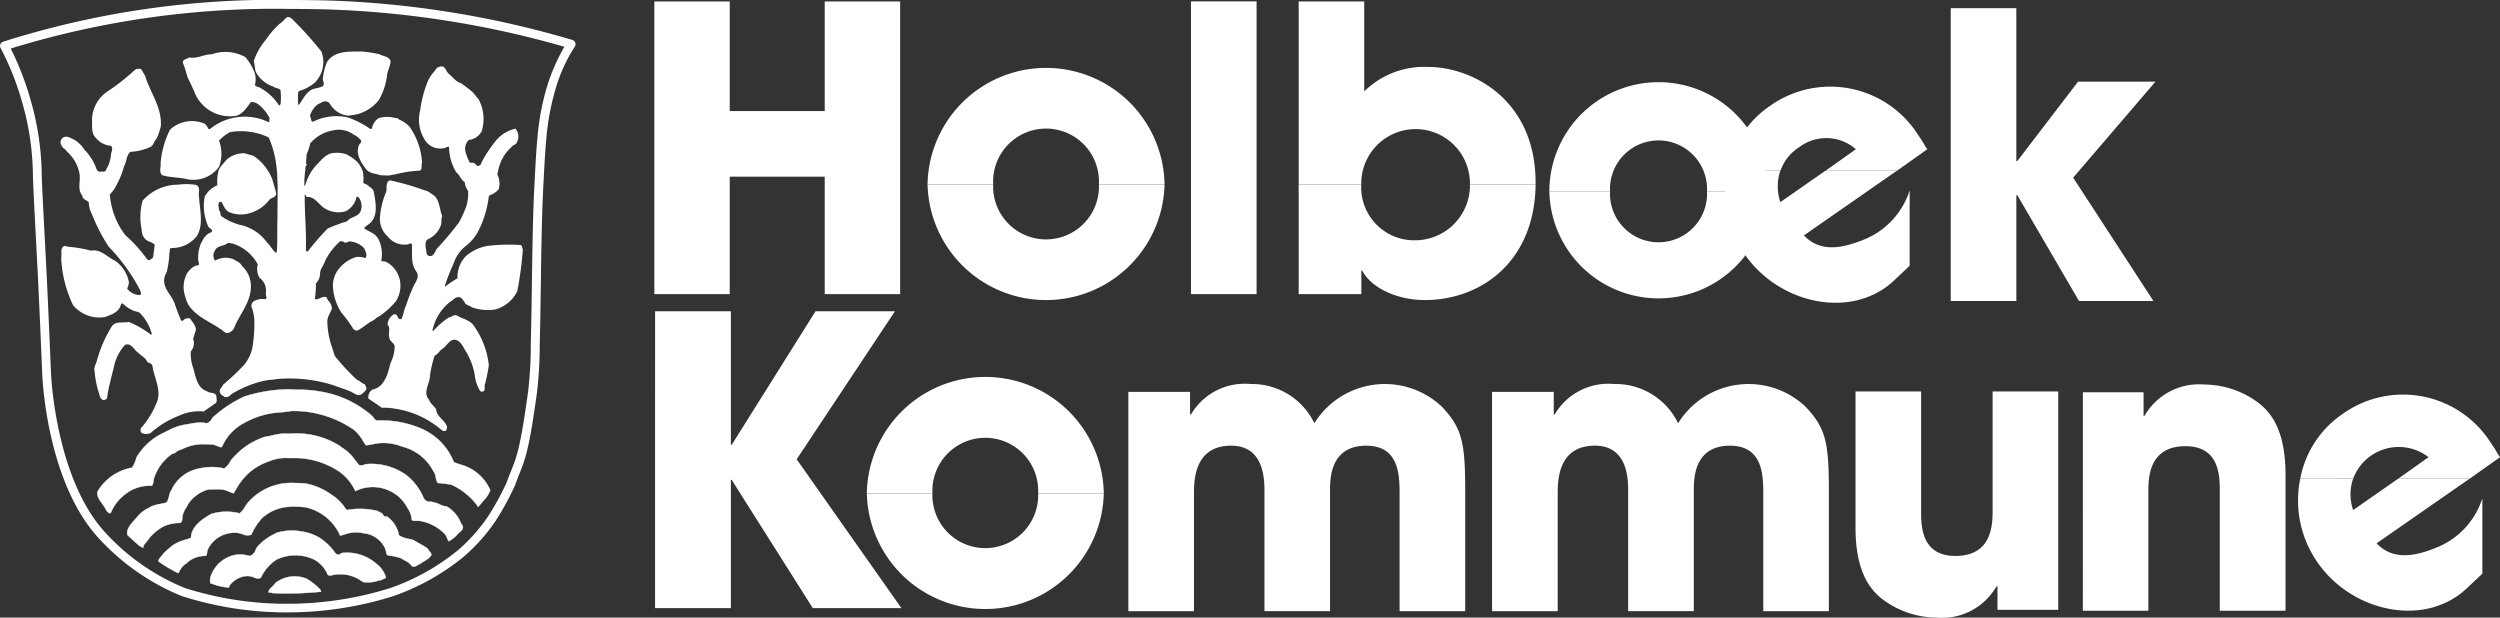 <svg xmlns="http://www.w3.org/2000/svg" width="169.511" height="41.876" viewBox="0 0 169.511 41.876">
  <rect x="0" y="0" width="169.511" height="41.876" fill="#333333" stroke="none"/>
  <g id="Group_20" data-name="Group 20" transform="translate(-212.232 -400.602)">
    <path id="Path_1" data-name="Path 1" d="M251.243,403.507a.3.3,0,0,0-.192-.194,65.684,65.684,0,0,0-16.571-2.678q-1.207-.031-2.446-.033a60.748,60.748,0,0,0-19.6,2.83.3.3,0,0,0-.18.175.3.3,0,0,0,.018.252,18.778,18.778,0,0,1,1.468,3.7,18.323,18.323,0,0,1,.717,4.574c.012.818.1,2.559.209,4.576.051.953.1,1.963.152,2.956.093,1.909.17,3.754.223,5.007.027.639.047,1.124.059,1.384.036.737.442,7.305,3.774,10.983a15.6,15.6,0,0,0,5.677,3.977,23.265,23.265,0,0,0,6.861,1.108l.094,0c.1,0,.208,0,.333,0a23.853,23.853,0,0,0,7.1-1.114,15.744,15.744,0,0,0,4.694-2.627,12.142,12.142,0,0,0,2.2-2.458,18.209,18.209,0,0,0,1.32-2.42c.111-.311.21-.557.3-.784.4-1,.663-1.656,1.2-5.589a28.6,28.6,0,0,0,.176-3.185l.015-.7c.027-1.133.044-2.313.061-3.5.032-2.247.065-4.57.172-6.625l.023-.437c.05-.972.1-1.89.179-2.722a16.485,16.485,0,0,1,.612-3.291,10.732,10.732,0,0,1,1.316-2.91A.3.3,0,0,0,251.243,403.507Zm-1.931,3a16.969,16.969,0,0,0-.637,3.414c-.082.844-.131,1.769-.181,2.748l-.023.437c-.108,2.066-.141,4.395-.173,6.648-.017,1.185-.034,2.362-.061,3.494l-.015.7a27.864,27.864,0,0,1-.171,3.116c-.523,3.861-.776,4.492-1.158,5.448-.093.233-.194.486-.3.784a18.044,18.044,0,0,1-1.262,2.31,11.531,11.531,0,0,1-2.084,2.332,15.121,15.121,0,0,1-4.507,2.521,23.238,23.238,0,0,1-6.9,1.081c-.119,0-.225,0-.315,0l-.093,0a22.663,22.663,0,0,1-6.675-1.072,14.964,14.964,0,0,1-5.44-3.817c-3.247-3.584-3.605-10.325-3.619-10.61-.013-.26-.033-.744-.06-1.381-.052-1.254-.13-3.1-.222-5.011-.049-.994-.1-2.005-.152-2.958-.106-2.011-.2-3.748-.209-4.555a18.943,18.943,0,0,0-.739-4.724,19.76,19.76,0,0,0-1.357-3.52,60.8,60.8,0,0,1,19.079-2.683q1.229,0,2.43.033a65.843,65.843,0,0,1,16.031,2.53A13,13,0,0,0,249.312,406.506Z" fill="#fff"/>
    <g id="Group_10" data-name="Group 10">
      <g id="Group_5" data-name="Group 5">
        <g id="Group_2" data-name="Group 2">
          <g id="Group_1" data-name="Group 1">
            <path id="Path_2" data-name="Path 2" d="M329.371,412.18a6.831,6.831,0,0,1,2.851-4.381,7.055,7.055,0,0,1,10.092,1.991c.332.467.4.665.6.931l-2.059,1.459h-4.845l2.057-1.459a3.04,3.04,0,0,0-3.85-.133,3.087,3.087,0,0,0-1.262,1.592Z" fill="#fff"/>
            <path id="Path_3" data-name="Path 3" d="M329.371,412.18a7.317,7.317,0,0,0,1.193,5.711c2.321,3.32,7.171,4.384,10.025,1.793l1.126-1.063v-5.112a5.342,5.342,0,0,1-3.054,3.319c-1.46.6-2.985.93-4.114-.264l6.3-4.384h-4.845l-3.055,2.127a3.3,3.3,0,0,1,0-2.127Z" fill="#fff"/>
          </g>
        </g>
        <g id="Group_4" data-name="Group 4">
          <g id="Group_3" data-name="Group 3">
            <path id="Path_4" data-name="Path 4" d="M317.285,413.577a7.4,7.4,0,0,1,14.807,0h-4.118a3.291,3.291,0,1,0-6.574,0h-4.115Z" fill="#fff"/>
            <path id="Path_5" data-name="Path 5" d="M317.285,413.577h0a7.405,7.405,0,0,0,14.807,0h-4.118a3.291,3.291,0,1,1-6.574,0Z" fill="#fff"/>
          </g>
        </g>
      </g>
      <path id="Path_6" data-name="Path 6" d="M256.6,420.544h5.111v-7.965h6.441v7.965h5.114V400.7h-5.114v7.434h-6.441V400.7H256.6Z" fill="#fff"/>
      <g id="Group_7" data-name="Group 7">
        <g id="Group_6" data-name="Group 6">
          <path id="Path_7" data-name="Path 7" d="M275.125,413.111v-.068a8.037,8.037,0,0,1,16.069,0v.068h-4.449v-.068a3.589,3.589,0,1,0-7.173,0v.068Z" fill="#fff"/>
          <path id="Path_8" data-name="Path 8" d="M275.125,413.111a8.037,8.037,0,0,0,16.069,0h-4.449a3.589,3.589,0,1,1-7.173,0Z" fill="#fff"/>
        </g>
      </g>
      <rect id="Rectangle_1" data-name="Rectangle 1" width="4.449" height="19.848" transform="translate(292.985 400.696)" fill="#fff"/>
      <g id="Group_9" data-name="Group 9">
        <g id="Group_8" data-name="Group 8">
          <path id="Path_9" data-name="Path 9" d="M300.288,413.111V400.7h4.444V406.8a5.8,5.8,0,0,1,4.319-1.66c3.055,0,7.3,2.257,7.3,7.835v.133H311.9v-.068a3.684,3.684,0,1,0-7.368,0v.068Z" fill="#fff"/>
          <path id="Path_10" data-name="Path 10" d="M300.288,413.111v7.433h4.249v-1.59h.065c.534,1.061,2.192,1.992,4.251,1.992,3.714,0,7.436-2.523,7.5-7.835H311.9a3.723,3.723,0,0,1-3.714,3.784,3.59,3.59,0,0,1-3.654-3.784Z" fill="#fff"/>
        </g>
      </g>
      <path id="Path_11" data-name="Path 11" d="M344.5,421.011h4.449v-7.17h.068l4.181,7.17h5.046l-5.443-8.364,5.578-6.506h-5.247l-4.116,5.377h-.068V401.16H344.5Z" fill="#fff"/>
    </g>
    <g id="Group_12" data-name="Group 12">
      <g id="Group_11" data-name="Group 11">
        <path id="Path_12" data-name="Path 12" d="M368.2,433.057a6.815,6.815,0,0,1,2.857-4.377,7.05,7.05,0,0,1,10.089,1.989c.334.467.4.662.6.933l-2.059,1.455h-4.843L376.9,431.6a3.3,3.3,0,0,0-5.112,1.455Z" fill="#fff"/>
        <path id="Path_13" data-name="Path 13" d="M368.2,433.057a7.337,7.337,0,0,0,1.194,5.713c2.325,3.318,7.173,4.382,10.024,1.791l1.129-1.061v-5.114a5.338,5.338,0,0,1-3.052,3.321c-1.46.6-2.987.93-4.118-.266l6.307-4.384h-4.843l-3.055,2.129a3.255,3.255,0,0,1,0-2.129Z" fill="#fff"/>
      </g>
    </g>
    <g id="Group_14" data-name="Group 14">
      <g id="Group_13" data-name="Group 13">
        <path id="Path_14" data-name="Path 14" d="M271.007,434.06v-.066a8.036,8.036,0,0,1,16.067,0v.066h-4.45v-.066a3.587,3.587,0,1,0-7.17,0v.066Z" fill="#fff"/>
        <path id="Path_15" data-name="Path 15" d="M271.007,434.06a8.036,8.036,0,0,0,16.067,0h-4.45a3.587,3.587,0,1,1-7.17,0Z" fill="#fff"/>
      </g>
    </g>
    <path id="Path_16" data-name="Path 16" d="M351.789,427.144H347.34v8.033c0,.93,0,3.122-2.523,3.122-2.325,0-2.325-2.057-2.325-3.055v-8.1h-4.447v9.229c0,2.919.928,4.116,1.725,4.78a6.177,6.177,0,0,0,3.785,1.325,4.253,4.253,0,0,0,4.05-2.122h.066v1.592h4.118Z" fill="#fff"/>
    <path id="Path_17" data-name="Path 17" d="M256.65,421.708h5.14v9.057h.053l5.685-9.057h5.384l-6.662,10.036,7.1,10.09h-6.009l-5.5-8.7h-.053v8.7h-5.14Z" fill="#fff"/>
    <path id="Path_18" data-name="Path 18" d="M288.739,442.042h4.449v-7.9c0-.931,0-3.321,2.52-3.321,2.26,0,2.26,2.323,2.26,3.12v8.1h4.447v-8.164c0-.8,0-3.055,2.457-3.055,2.258,0,2.258,2.062,2.258,3.321v7.9h4.449v-8.164c0-3.253-.2-4.251-1.593-5.711a5.627,5.627,0,0,0-8.635,1.131,4.69,4.69,0,0,0-4.314-2.658,4.223,4.223,0,0,0-4.048,2.057h-.067v-1.525h-4.183Z" fill="#fff"/>
    <path id="Path_19" data-name="Path 19" d="M313.4,442.042h4.451v-7.9c0-.931,0-3.321,2.521-3.321,2.257,0,2.257,2.323,2.257,3.12v8.1h4.451v-8.164c0-.8,0-3.055,2.453-3.055,2.258,0,2.258,2.062,2.258,3.321v7.9h4.446v-8.164c0-3.253-.2-4.251-1.592-5.711a5.622,5.622,0,0,0-8.63,1.131,4.7,4.7,0,0,0-4.317-2.658,4.221,4.221,0,0,0-4.048,2.057h-.067v-1.525H313.4Z" fill="#fff"/>
    <path id="Path_20" data-name="Path 20" d="M353.458,442.011H357.9v-8.035c0-.928,0-3.12,2.521-3.12,2.322,0,2.322,2.057,2.322,3.055v8.1H367.2v-9.229c0-2.922-.928-4.116-1.725-4.78a6.18,6.18,0,0,0-3.782-1.327,4.258,4.258,0,0,0-4.053,2.122h-.065V427.2h-4.114Z" fill="#fff"/>
    <path id="Path_21" data-name="Path 21" d="M242.673,405.616c.28.233.467.529.812.623.28.2.543.391.825.639l.39.482a2.862,2.862,0,0,1,.2,2.122,1.117,1.117,0,0,1-.875.607.817.817,0,0,0-.217.844,3.1,3.1,0,0,0,.25.639c.046.123.2.03.3.077.14.046.2.3.373.17.1-.014.126-.124.156-.217a8.906,8.906,0,0,1,1.078-1.59,2.458,2.458,0,0,1,1.214-.686.8.8,0,0,1,.11.9c-.047.188-.266.188-.359.328a2.889,2.889,0,0,0-.9,1.528l-.077.345a1.42,1.42,0,0,1,.093,1.012,1.493,1.493,0,0,1-.624.406l-.047.079a7,7,0,0,1-.732,2.383,3,3,0,0,1-.842.982,2.491,2.491,0,0,0-.812,1.184,13.583,13.583,0,0,0-.606,1.544l.031.016a7.405,7.405,0,0,1,.811-.545c.077-.124-.016-.25.047-.374a1.956,1.956,0,0,1,.592-1.184,3.09,3.09,0,0,1,1.434-.658,13.134,13.134,0,0,1,2.215-.06c.14.03.107.2.17.3a24.365,24.365,0,0,1-.373,2.821,2.333,2.333,0,0,1-1.483,1.248,3.284,3.284,0,0,1-1.606-.142c-.154-.154-.45-.124-.5-.39-.126-.093-.173-.28-.343-.294-.282-.046-.422.217-.625.31a3.394,3.394,0,0,0-1.2,1.934c.017.063.08.032.1,0a5.023,5.023,0,0,1,1.012-.873c.187-.016.326-.219.529-.139.359.219.795.279,1.108.622a5.663,5.663,0,0,1,1.075,2.745,10.829,10.829,0,0,1-.294,1.417.416.416,0,0,1-.033.332.192.192,0,0,1-.263.009,2.624,2.624,0,0,1-.375-1.15,4.667,4.667,0,0,0-.579-1.513c-.2-.3-.34-.735-.746-.812-.392-.016-.546.406-.842.607-.2.112-.312.392-.545.471a8.332,8.332,0,0,0-.313,1.355c0,.548-.515,1.126-.063,1.639.093.263.343.42.483.653.033.515.594.716.734,1.17a.424.424,0,0,1-.079.28.3.3,0,0,1-.28-.047,6.292,6.292,0,0,0-3.26-1.466,3.6,3.6,0,0,0-.809-.047c-.28-.217-.608-.422-.9-.622a.624.624,0,0,1,.265-.611c.842-.168,1.059-1.106,1.232-1.8a2.555,2.555,0,0,0,.279-1.185c-.093-.221-.342-.3-.359-.548-.093-.326.11-.622-.123-.886a.884.884,0,0,1,.4-.671c.36-.126.2.389.546.3.14-.28.156-.593.3-.889a13.309,13.309,0,0,1,.516-1.326c.139-.294.419-.621.216-.966-.436-.562-.279-1.231-.326-1.9-.11-.107-.219.047-.343.033a1.436,1.436,0,0,1-1.28-.529,1.589,1.589,0,0,1-.543-1.218,5.158,5.158,0,0,1,.419-1.807c.077-.252-.063-.657.25-.8a17.709,17.709,0,0,1,2.416.7c.233.032.4.235.608.345.376.389.343.933.532,1.387-.1.2-.016.434-.1.637a1.614,1.614,0,0,1-.9.937c-.25.25-.077.653-.063.952.032.06.079.17.172.17.359.063.39-.359.579-.546a21.847,21.847,0,0,0,1.448-1.73,7.58,7.58,0,0,0,.482-1.045,3.1,3.1,0,0,0,.14-1.075,1.183,1.183,0,0,1-.233-.608c-.264-.173-.327-.467-.576-.669a3.282,3.282,0,0,1-.483-1.717c-.14-.046-.28.11-.436.094a1.2,1.2,0,0,1-1.247-.639,2.513,2.513,0,0,1-.28-1.933,8.2,8.2,0,0,1,.434-1.761,2.51,2.51,0,0,1,.562-.921.506.506,0,0,1,.422-.3C242.44,405.071,242.47,405.46,242.673,405.616Z" fill="#fff"/>
    <path id="Path_22" data-name="Path 22" d="M222.079,405.756c.342,1.154,1.124,2.073,1.061,3.384a4.485,4.485,0,0,1-.28.841c-.2.187-.2.513-.485.607a3.708,3.708,0,0,1-1.308.312c-.283.25-.236.672-.422.968a5.53,5.53,0,0,1-.513,1.278,2.19,2.19,0,0,1-.453.639,5.2,5.2,0,0,0,1.059,2.774,8.939,8.939,0,0,1,1.387,1.514c.063.077.124.17.233.17.1-.063.236-.11.266-.25l.1-.8c-.189-.2-.485-.186-.672-.419-.235-.234-.189-.593-.265-.891a4.3,4.3,0,0,1,.109-1.667,3.211,3.211,0,0,1,2.449-1.092,3.734,3.734,0,0,1,1.184.017c.343.17.126.545.2.827.047.873.326,1.885-.156,2.649a2.14,2.14,0,0,1-1.73.8c-.157.046-.063.233-.126.326a6.384,6.384,0,0,1-.187,1.327,1.059,1.059,0,0,0-.172.606c.032.576.515.968.7,1.464.143.406.283.812.453,1.187.123.11.2-.109.326-.123.08-.017.219-.049.3.014.159.249.392.482.376.762l-.187.593a.85.85,0,0,1-.156.855,2.9,2.9,0,0,0,.14,1.064c.2.592.235,1.4.982,1.651.172.144.515.032.608.3,0,.14.079.359-.03.48l-.828.579a3.253,3.253,0,0,0-1.73.312,6.2,6.2,0,0,0-1.854,1.138.674.674,0,0,1-.625,0,.285.285,0,0,1-.046-.312,6.011,6.011,0,0,0,1.06-1.717c.374-.858-.172-1.7-.282-2.523-.046-.17-.249-.17-.359-.279-.123-.28-.4-.392-.606-.6-.28-.187-.483-.716-.9-.527a3.209,3.209,0,0,0-.685,1.233c-.171.763-.422,1.555-.516,2.32,0,.14-.14.14-.219.187-.31-.047-.28-.4-.387-.625a6.59,6.59,0,0,1-.249-1.369c-.063-.219.077-.42.139-.622a8.938,8.938,0,0,1,1.029-2.386c.249-.375.748-.219,1.154-.3a6.381,6.381,0,0,1,1.511.872l.047-.063a3.147,3.147,0,0,0-.826-1.434c-.156-.093-.326-.077-.482-.17a2.247,2.247,0,0,1-.656-.455c-.109-.03-.14.1-.156.156-.154.453-.669.625-1.075.765a2.312,2.312,0,0,1-2.152-.825,8.292,8.292,0,0,1-.795-3.165c.063-.3-.094-.687.2-.827a.418.418,0,0,1,.233.046,7.89,7.89,0,0,1,1.576.266c.669-.126,1.091.422,1.621.669a2.243,2.243,0,0,1,.965,1.514,2.012,2.012,0,0,1-.124.389,1.093,1.093,0,0,0,.859.438c.153-.062.046-.205.03-.312a12.629,12.629,0,0,0-2.136-2.964,11.756,11.756,0,0,1-1.138-2.2,1.882,1.882,0,0,1-.219-.828c-.14-.124-.42-.187-.436-.436-.357-.453-.108-.935-.187-1.481a2.681,2.681,0,0,0-.858-1.511c-.11-.189-.256-.177-.373-.422a.381.381,0,0,1,.452-.562,1.992,1.992,0,0,1,1.106.858,3.535,3.535,0,0,1,.8,1.248c.03.109.107.249.247.249.173-.046.39.077.436-.172a2.185,2.185,0,0,0,.313-.886c-.03-.22.219-.516,0-.705a1.441,1.441,0,0,1-1.012-.529c-.359-.326-.233-.872-.266-1.294a2.382,2.382,0,0,1,1.108-1.9,13.649,13.649,0,0,0,1.746-1.373.454.454,0,0,1,.483-.093Z" fill="#fff"/>
    <path id="Path_23" data-name="Path 23" d="M237.061,412.085c.265.3.655.282.967.4l.467.017c.17.016.312-.063.482-.063a7.983,7.983,0,0,1,1.733-.266c.186-.107.061-.389.14-.56a4.775,4.775,0,0,0-.858-2.432,2.16,2.16,0,0,0-.686-.469c-.079-.03-.109-.139-.219-.093a2.118,2.118,0,0,0-1.168-.014.907.907,0,0,0-.392.483c-.093.077-.014.312-.2.249a6.015,6.015,0,0,0-1.529-.778,3.577,3.577,0,0,0-2.243.247c-.3.172-.189-.233-.313-.327a1.5,1.5,0,0,1,.532-.8c.2-.079.389-.266.622-.189.171.033.234.22.327.329a1.585,1.585,0,0,0,1.121.625l.532-.077a2.762,2.762,0,0,0,1.544-.984,4.3,4.3,0,0,0,.543-1.574c.016-.389.236-.688.252-1.077-.126-.31-.5-.31-.749-.45a8.245,8.245,0,0,0-1.247-.189c-.765.016-1.824-.077-2.323.732a3.985,3.985,0,0,0-.265,1.047c-.061.2.172.4-.031.59a3.589,3.589,0,0,1-.578.159c-.5.139-.732.7-1.012,1.074-.016.031-.047.015-.063-.016a7.074,7.074,0,0,1,0-.811l.063-.094a2.971,2.971,0,0,0,1.059-.562,1.988,1.988,0,0,0,.454-2.119,25.007,25.007,0,0,0-2.012-2.229.452.452,0,0,0-.282-.11c-.217.126-.31.329-.527.452a5.874,5.874,0,0,0-.954,1.108,4.125,4.125,0,0,0-.809,1.434c.063.233.077.483.123.7a2.035,2.035,0,0,0,1.218,1.028c.14.126.342.094.468.219a4.429,4.429,0,0,1,.014.919c-.014.047-.03.156-.123.126a3.441,3.441,0,0,0-1.217-1.154c-.124-.11-.327-.063-.406-.233a1.4,1.4,0,0,0-.03-.842,3.677,3.677,0,0,0-.609-1.031,2.754,2.754,0,0,0-2.276-.2c-.562,0-1,.326-1.544.217-.156.123-.452.109-.422.373.14.328.22.671.329,1.014.187.359.359.735.515,1.108a2.564,2.564,0,0,0,1.651,1.4,2.493,2.493,0,0,0,1.171.047c.436-.156.669-.562.949-.921a.782.782,0,0,1,.5.156,2.916,2.916,0,0,1,.763.935c-.047.11.03.233-.063.28a3.719,3.719,0,0,0-3.99.469h-.079c-.093-.14-.156-.327-.327-.39a2.189,2.189,0,0,0-2.292.422,6.116,6.116,0,0,0-.639,2.26c.033.263-.123.609.094.825.529.173,1.154.14,1.713.28a2.156,2.156,0,0,0,2.153-.842,2.482,2.482,0,0,0,0-1.776,2.706,2.706,0,0,1,.748-.576,4.372,4.372,0,0,1,2.619.359,6.7,6.7,0,0,1,.532,2.026c.063.422.046.826.077,1.215,0,.8-.014,1.59-.014,2.322-.033.782.014,1.483-.047,2.2a.066.066,0,0,1-.1.033c-.217-.205-.359-.5-.576-.688a3,3,0,0,0-1.839-1.184,3.871,3.871,0,0,1-1.185-.546c-.2-.107-.047-.31-.219-.436,0-.187-.094-.406.032-.562.061-.014.124-.03.154.016.14.25.25.562.516.672a2.046,2.046,0,0,0,1.294.093,2.6,2.6,0,0,0,1.45-.968c.156-.107.406-.14.436-.373-.063-.329-.172-.641-.266-.984a3.408,3.408,0,0,0-1.277-1.588l-.593-.172a1.718,1.718,0,0,0-1.264.468c-.186.248-.466.483-.529.779a3.064,3.064,0,0,0-.061.919,1.773,1.773,0,0,0-.858.765,3.426,3.426,0,0,0,.217,1.979c.033.171.439.266.219.453-.375.109-.561.483-.715.8a2.543,2.543,0,0,0-.157,1.122c.017.109.094.233,0,.312-.328,0-.578.3-.751.515a2,2,0,0,0-.123,1.637c.249,1.138,1.527,1.574,2.4,2.181.17.079.279.312.513.249a.686.686,0,0,0,.375-.3c.376-.982,1.185-1.777,1.152-2.915a1.828,1.828,0,0,0-.606-1.324c-.094-.236-.373-.313-.562-.453a1.441,1.441,0,0,0-1.262.094.59.59,0,0,1-.032-.639c.156-.422.622-.313.9-.562l.3.032a2.939,2.939,0,0,1,1.73,1.418,1.181,1.181,0,0,0,.126.921,1.078,1.078,0,0,1,.419,1.045c-.016.156.11.28-.016.4a1.21,1.21,0,0,0-.809.14.41.41,0,0,0-.156.329,3.47,3.47,0,0,1,.2.874,9.541,9.541,0,0,1-.14,1.992,2.757,2.757,0,0,1-.546,1.11,17.155,17.155,0,0,1-1.436,1.357c-.047.168-.264.28-.217.494.03.159.217.252.326.331a.43.43,0,0,0,.436-.172,7.008,7.008,0,0,1,2.542-.982,4.015,4.015,0,0,0,.578-.063,9.875,9.875,0,0,1,3.88.438c.376.154.779.262,1.171.439.186.107.389.261.592.2a1.292,1.292,0,0,0,.39-.345c.077-.14-.047-.247-.077-.373-.2-.046-.343-.249-.546-.312a14.722,14.722,0,0,1-1.5-1.619l-.173-.55a5.62,5.62,0,0,1-.326-1.7c-.033-.373.2-.639.31-.952a.857.857,0,0,0-.233-.529c-.093-.077-.077-.233-.2-.264-.233-.032-.42.14-.639.171-.047-.017-.093-.063-.077-.11a7.047,7.047,0,0,0,.063-.982.915.915,0,0,0,.28-.685c.016-.313.266-.546.343-.842a4.623,4.623,0,0,1,1-1.311.3.3,0,0,1,.3.063c.17.077.263-.109.452-.063a1.621,1.621,0,0,1,.9.453c.061.2.264.485.061.671a1.252,1.252,0,0,0-.639-.063,2.422,2.422,0,0,0-1.092.733,1.813,1.813,0,0,0-.436,1.45,3.666,3.666,0,0,0,.53,1.544,10.329,10.329,0,0,1,.779,1.044.318.318,0,0,0,.345.2c.342-.172.653-.469,1.012-.655.156-.063.266-.233.422-.28a5.341,5.341,0,0,0,1.168-1.047,1.978,1.978,0,0,0,.282-1.355,1.845,1.845,0,0,0-.968-1.326c-.109-.031-.2,0-.312-.061a2.257,2.257,0,0,0-.187-1.464c-.216-.422-.671-.5-.981-.751a1.764,1.764,0,0,1,.326-.264c.672-.5.469-1.466.343-2.166-.03-.236-.264-.329-.42-.485-.093-.063-.219-.077-.3-.173a2.573,2.573,0,0,0-.03-.762,2.1,2.1,0,0,0-.359-.623,3.031,3.031,0,0,0-.751-.529,1.894,1.894,0,0,0-.84-.093c-.531.014-.888.513-1.247.872a3.41,3.41,0,0,0-.7,1.308l-.033.047-.03-.017a6.325,6.325,0,0,1,.047-.949c.046-.14-.031-.359.14-.468l-.077-.077.046-.639a3.065,3.065,0,0,0,.233-.719,2.56,2.56,0,0,1,1.481-.872,1.714,1.714,0,0,1,1.467.266,1.531,1.531,0,0,1,.5.387.207.207,0,0,1-.093.25C236.282,410.979,236.7,411.6,237.061,412.085Zm-4.006,1.872c.452-.03.718.39,1.028.653a1.742,1.742,0,0,0,1.6.313,1.413,1.413,0,0,0,.718-.95c.033-.063.094-.016.143,0a.973.973,0,0,1,.123.982c-.156.31-.531.343-.781.529-.156.217-.42.171-.623.294a6.439,6.439,0,0,0-.825.329,17.55,17.55,0,0,0-1.31,1.513.1.1,0,0,1-.11.031l-.047-.077c.047-1.264-.093-2.495-.077-3.789C232.975,413.8,232.959,413.941,233.055,413.957Z" fill="#fff"/>
    <g id="Group_15" data-name="Group 15">
      <path id="Path_24" data-name="Path 24" d="M225.856,429.252a4.256,4.256,0,0,0-.746.088l-.233.04a3.843,3.843,0,0,0-1.311.452c-.109.054-.221.107-.333.161a4.215,4.215,0,0,0-1.754,1.642,1.957,1.957,0,0,1-.256.62l-.035.063-.07.009a3.4,3.4,0,0,0-2.26,1.588c-.091.285.091.539.3.835a2.546,2.546,0,0,1,.249.389.569.569,0,0,0,.236.257l.037,0c.014,0,.051,0,.065-.025a2.987,2.987,0,0,1,1.019-1.29,2.589,2.589,0,0,1,1.737-.539c.091-.03.117-.17.145-.394l.007-.053a3.249,3.249,0,0,1,1.213-1.7l.069-.03a.534.534,0,0,0,.245-.124.84.84,0,0,1,.364-.168,3.159,3.159,0,0,1,1.581-.354c.189,0,.378.007.569.023a1.584,1.584,0,0,1,.243.087,1.357,1.357,0,0,0,.3.1.511.511,0,0,0,.075-.094,3.283,3.283,0,0,1,1.5-1.571,5.667,5.667,0,0,1,2.565-.714c.212-.028.424-.053.632-.084a7.218,7.218,0,0,1,4.225,1.278,2.63,2.63,0,0,1,.6.732c.067.108.135.215.21.318a4.88,4.88,0,0,0,.611-.108,3.316,3.316,0,0,1,1.8.18l.073.021a3.264,3.264,0,0,1,2.068,1.62,1.032,1.032,0,0,1,.191.49.862.862,0,0,0,.124.35,8.341,8.341,0,0,1,.951.126,4.582,4.582,0,0,1,1.663,1.313,1.077,1.077,0,0,1,.065.1c.021.04.044.081.063.086.112-.133.25-.294.382-.448a2.017,2.017,0,0,0,.439-.685,3.082,3.082,0,0,0-1.985-1.728c-.146-.047-.291-.091-.431-.152l-.065-.025-.019-.07a4.13,4.13,0,0,0-2.108-2.169,6.828,6.828,0,0,0-3.052-.576l-.056-.009a.445.445,0,0,1-.208-.2.255.255,0,0,0-.037-.059,7,7,0,0,0-3.148-1.618,8.681,8.681,0,0,0-1.931-.207c-.205-.005-.415-.01-.627-.024a10.248,10.248,0,0,0-3.013.49,8.714,8.714,0,0,0-2.054,1.343.54.54,0,0,0-.142.168.6.6,0,0,1-.3.282l-.04.017-.042-.007a1.751,1.751,0,0,0-.357-.035Z" fill="#fff" stroke="#fff" stroke-width="0.026"/>
    </g>
    <g id="Group_16" data-name="Group 16">
      <path id="Path_25" data-name="Path 25" d="M220.873,436.877l.5.466c.039.028.091.072.142.117a1.3,1.3,0,0,0,.424.282.127.127,0,0,1,.007-.038.387.387,0,0,1,.061-.179c.075-.089.135-.163.2-.24a3.26,3.26,0,0,1,1.156-1.015,2.817,2.817,0,0,1,1.091-.214.285.285,0,0,0,.131-.261,1.459,1.459,0,0,1,.273-.779,2.936,2.936,0,0,0,.144-.264,2.442,2.442,0,0,1,1.36-.967l.578-.01a1.644,1.644,0,0,1,.9.2c.042.01.081.024.118.035a.332.332,0,0,0,.117.033c.03-.051.089-.144.142-.233a4.356,4.356,0,0,1,.858-1.117,3.973,3.973,0,0,1,1.425-.823,2.872,2.872,0,0,1,1.28-.215l.6,0a5.517,5.517,0,0,1,2.647.788,3.283,3.283,0,0,1,1.3,1.457,2.643,2.643,0,0,1,2.136-.1,2.59,2.59,0,0,1,1.406,1.25,1.517,1.517,0,0,1,.278.756c.019.077.056.112.226.112l.191-.005a.825.825,0,0,1,.2.019,3.033,3.033,0,0,1,1.642.893.986.986,0,0,1,.149.27.7.7,0,0,0,.109.208l.187-.115a2.787,2.787,0,0,0,.476-.443c.216-.179.326-.282.284-.466a2.42,2.42,0,0,1-.14-.236,2.293,2.293,0,0,0-.949-1.1,1.312,1.312,0,0,1-.49-.145,1.271,1.271,0,0,0-.363-.121l-.061-.019a.528.528,0,0,0-.191-.035.483.483,0,0,1-.462-.247,3.8,3.8,0,0,0-1.2-1.578,4.057,4.057,0,0,0-2.7-.723.269.269,0,0,0-.119.037.491.491,0,0,1-.326.033l-.07-.049-.422-.544a2.847,2.847,0,0,0-.649-.566c-.086-.061-.172-.124-.259-.187a5.53,5.53,0,0,0-3.341-.786L231.49,430a3.863,3.863,0,0,0-.76.117,4.659,4.659,0,0,1-.509.1,4.852,4.852,0,0,0-2.229,1.479,1.328,1.328,0,0,0-.177.247,1.046,1.046,0,0,1-.345.394l-.047.028-.058-.012a3.7,3.7,0,0,0-1.616.016,2.576,2.576,0,0,0-1.9,1.486.961.961,0,0,0-.152.38,1.341,1.341,0,0,1-.137.389l-.031.049-.056.014a3.083,3.083,0,0,1-.389.089,2.544,2.544,0,0,0-.574.159c-.065.039-.149.086-.235.132a2.188,2.188,0,0,0-.66.492c-.077.1-.163.194-.252.29-.291.324-.569.629-.492,1.026Z" fill="#fff" stroke="#fff" stroke-width="0.026"/>
    </g>
    <g id="Group_17" data-name="Group 17">
      <path id="Path_26" data-name="Path 26" d="M222.993,438.677a9.621,9.621,0,0,0,1.238.744.289.289,0,0,0,.114.039,1.259,1.259,0,0,1,.511-.653c.056-.046.114-.093.163-.14a1.794,1.794,0,0,1,1.08-.373l.079-.007c.058-.021.07-.056.091-.2a.829.829,0,0,1,.077-.284,1.969,1.969,0,0,1,1.767-1.075.763.763,0,0,1,.091-.007,1.587,1.587,0,0,1,.483.1.752.752,0,0,0,.585.033,4.1,4.1,0,0,1,.742-1.138,2.928,2.928,0,0,1,1.795-.749l.082-.014a6.921,6.921,0,0,1,1.073.047,3.349,3.349,0,0,1,2.28,1.8l.016.063c0,.033.056.042.091.042.089-.019.171-.044.257-.07a2.161,2.161,0,0,1,1.252-.082,1.794,1.794,0,0,1,1.471,1,.8.8,0,0,1,.082.264c.026.149.047.207.126.242a3.933,3.933,0,0,1,.872.184l.047.024a2.171,2.171,0,0,0,.231.139,1.1,1.1,0,0,1,.466.378.2.2,0,0,0,.117.042.72.72,0,0,0,.321-.133,1.848,1.848,0,0,1,.164-.086,1.749,1.749,0,0,1,.223-.149,1.4,1.4,0,0,0,.511-.432.616.616,0,0,0-.14-.244,1.564,1.564,0,0,1-.13-.185,5.37,5.37,0,0,0-.558-.342c-.126-.07-.245-.14-.361-.217a2,2,0,0,0-.378-.1,1.748,1.748,0,0,1-.588-.209l-.058-.038-.009-.065a1.974,1.974,0,0,0-.835-1.222l-.044.061-.117-.08a.2.2,0,0,1-.091-.142l-.352-.193a4.954,4.954,0,0,0-2.01-.077l-.086.011-.121-.158a2.881,2.881,0,0,0-.863-.849,4.446,4.446,0,0,0-1.758-.784,7.313,7.313,0,0,0-.768-.039,3.9,3.9,0,0,0-3.229,1.387c-.047.061-.089.129-.131.2a1.638,1.638,0,0,1-.331.422l-.054.047-.069-.016a3.576,3.576,0,0,0-1.854.055c-.588.334-1.3.817-1.369,1.53l-.009.1-.089.028c-.091.032-.182.063-.275.091a2.83,2.83,0,0,0-.856.373,6.073,6.073,0,0,0-.513.445l-.128.119a1.388,1.388,0,0,1-.14.177c-.159.178-.226.271-.184.383Z" fill="#fff" stroke="#fff" stroke-width="0.026"/>
    </g>
    <g id="Group_18" data-name="Group 18">
      <path id="Path_27" data-name="Path 27" d="M226.495,440.146l.149.046a3.662,3.662,0,0,0,1.115.243.132.132,0,0,1,.007-.047c.007-.023.012-.049.019-.07a1.558,1.558,0,0,1,1.256-.662,1.327,1.327,0,0,1,.4.091.6.6,0,0,0,.471.04A2.9,2.9,0,0,1,231,438.532a2.96,2.96,0,0,1,2.6.042,2.044,2.044,0,0,1,.842.97c.016.042.07.065.182.089a2.481,2.481,0,0,1,2.21.427,2.084,2.084,0,0,0,.95-.063c.1-.024.205-.047.305-.066a.535.535,0,0,1,.17-.081c.119-.049.133-.063.135-.105a1.728,1.728,0,0,0-.625-.9,3.007,3.007,0,0,0-2.3-.753.327.327,0,0,0-.105.032c-.089.054-.233.185-.411-.037a3.86,3.86,0,0,0-1.035-1.007,3.243,3.243,0,0,0-1.222-.439,3.656,3.656,0,0,0-1.718.091l-.133.077a3.716,3.716,0,0,0-1.134.837.765.765,0,0,0-.139.236.652.652,0,0,1-.364.406l-.042.014-.045-.01a2.149,2.149,0,0,0-.965-.06,2.212,2.212,0,0,0-1.586,1.324.9.9,0,0,0-.072.588Z" fill="#fff" stroke="#fff" stroke-width="0.026"/>
    </g>
    <g id="Group_19" data-name="Group 19">
      <path id="Path_28" data-name="Path 28" d="M230.688,440.813a22.689,22.689,0,0,0,3.313-.091.347.347,0,0,0-.049-.135,4.231,4.231,0,0,0-.935-.747,2.156,2.156,0,0,0-2.1.28,1.229,1.229,0,0,1-.213.243c-.135.13-.265.256-.265.408.011-.012.065,0,.1,0a.791.791,0,0,1,.149.04Z" fill="#fff" stroke="#fff" stroke-width="0.026"/>
    </g>
  </g>
</svg>
